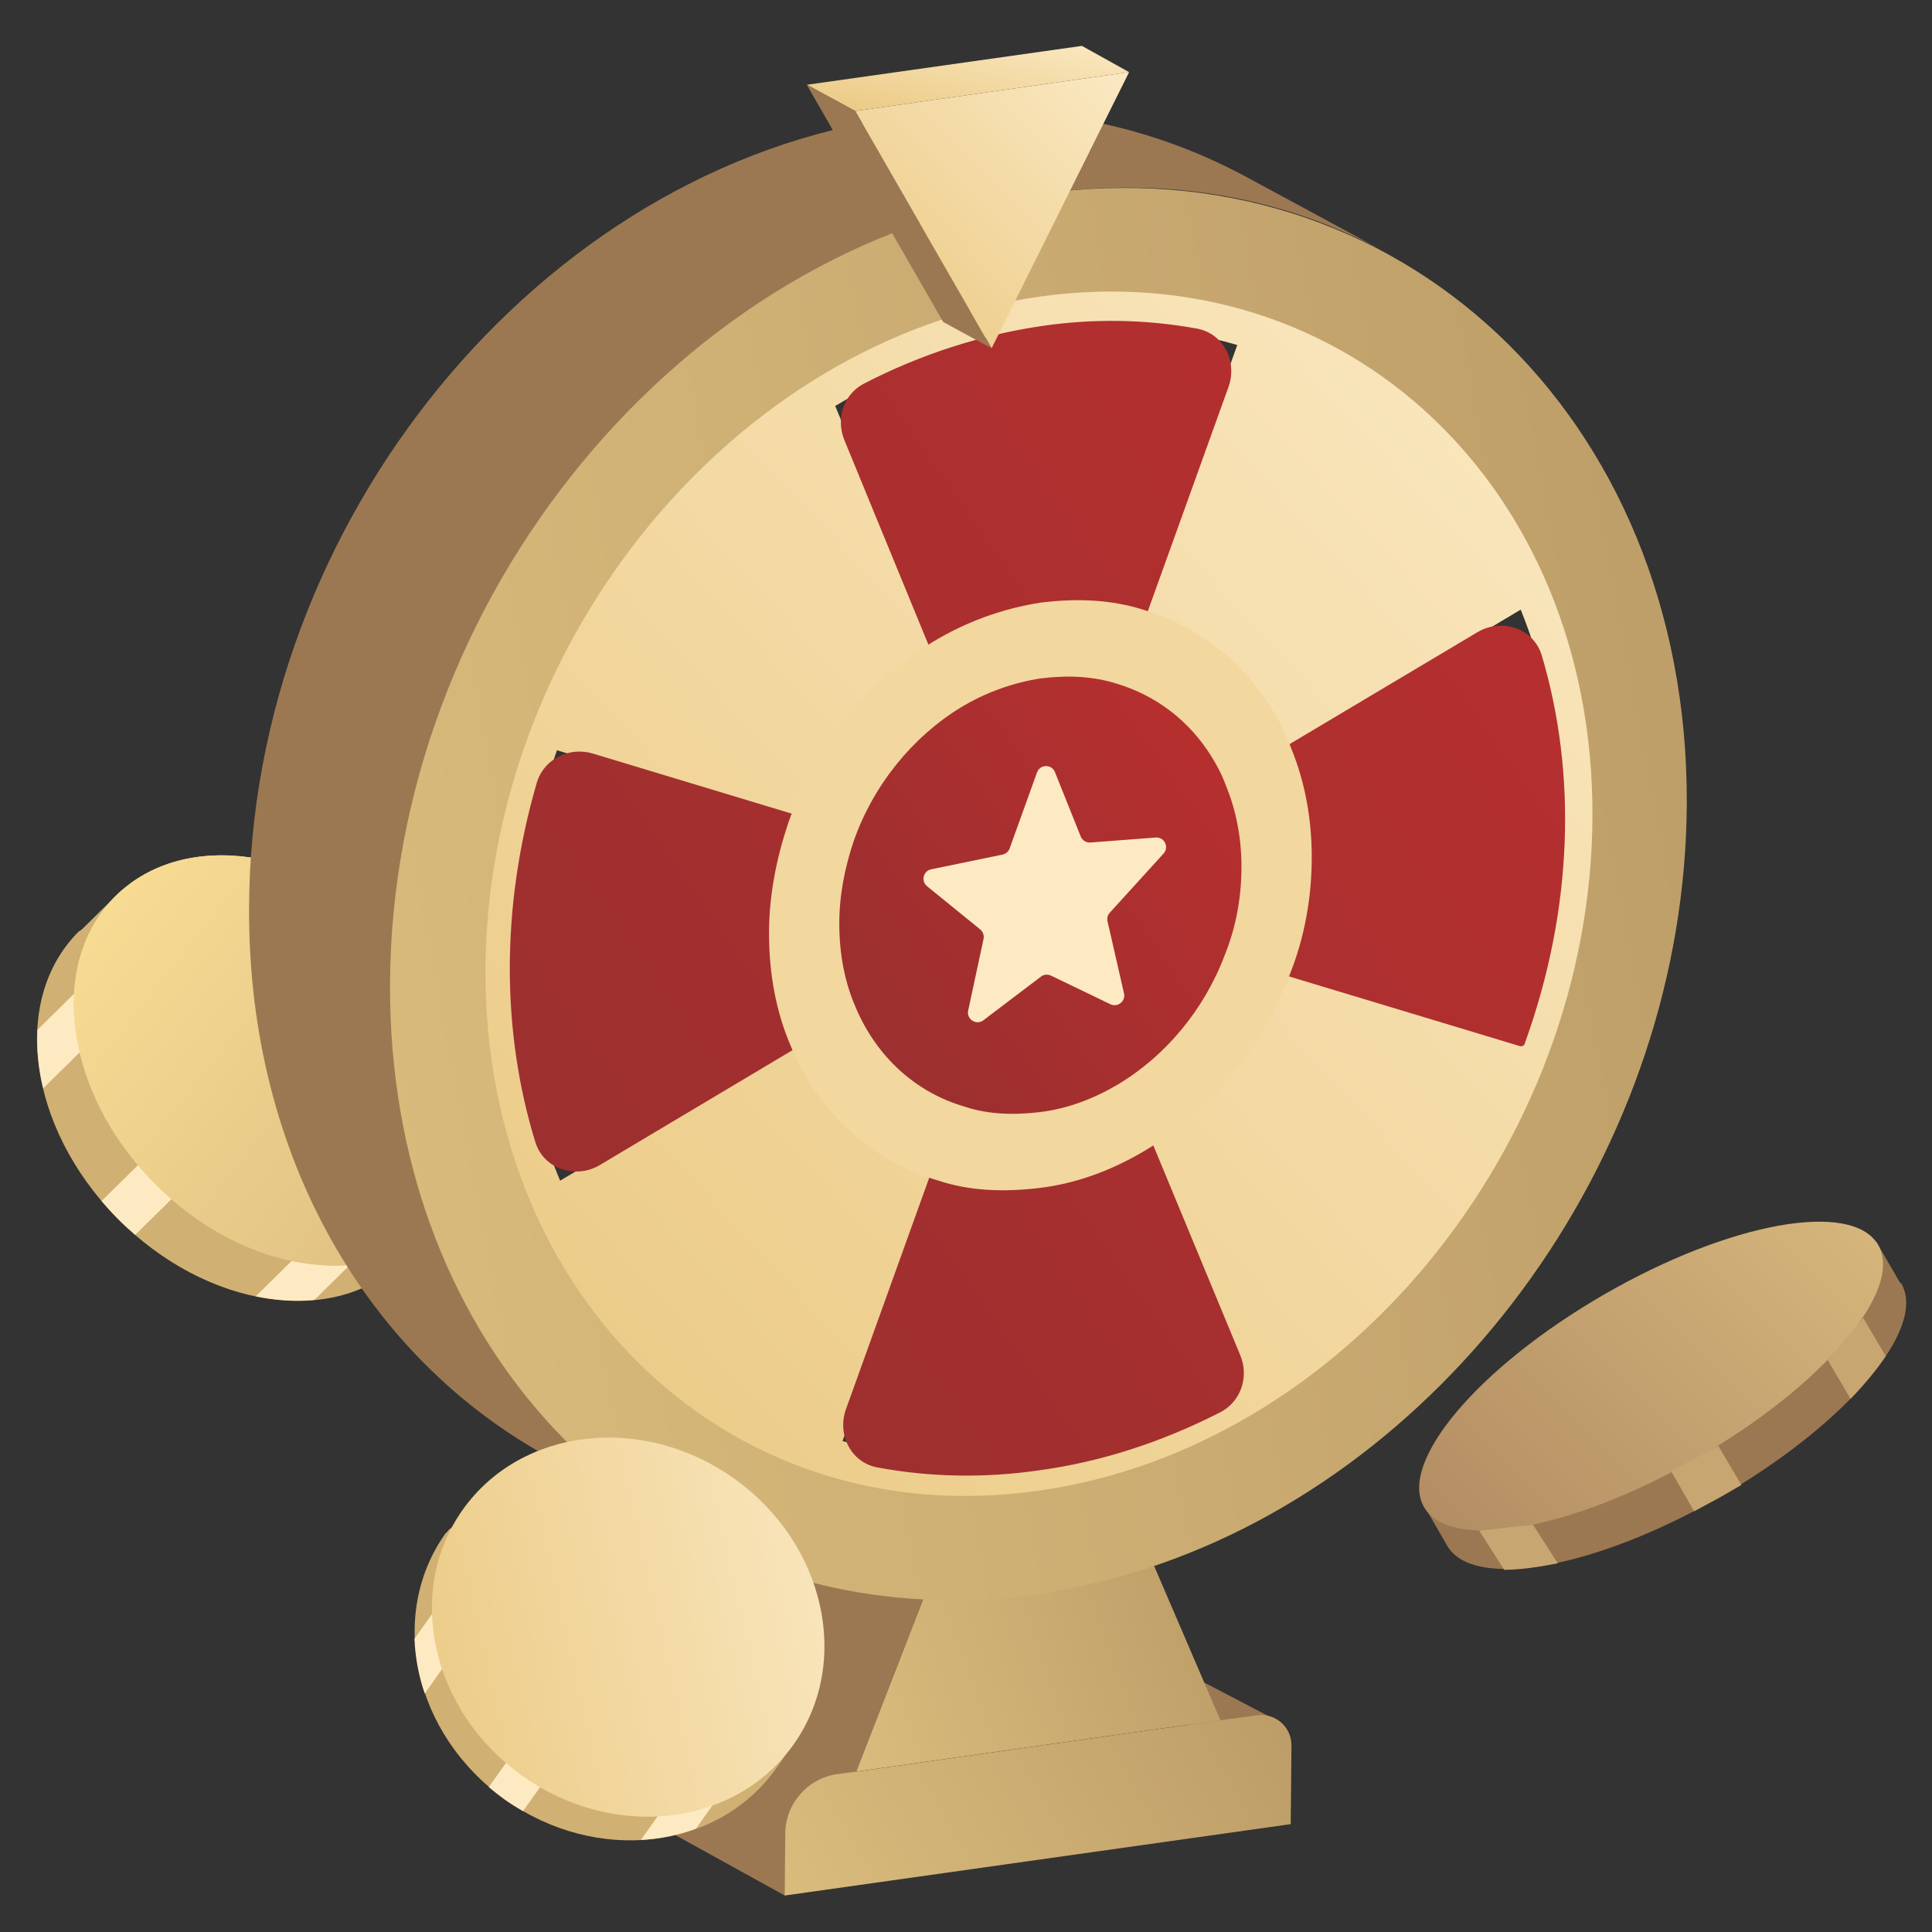 <svg width="24" height="24" viewBox="0 0 24 24" fill="none" xmlns="http://www.w3.org/2000/svg">
<rect x="0" y="0" width="24" height="24" fill="#333333" stroke="none"/>
<g clip-path="url(#clip0_607_49654)">
<path d="M1.029 11.534L1.507 11.062L2.575 12.147C2.964 12.329 3.354 12.592 3.689 12.932C4.029 13.278 4.28 13.665 4.457 14.057L5.53 15.148L5.105 15.567C5.078 15.593 5.052 15.619 5.012 15.658C4.161 16.496 2.569 16.262 1.455 15.131C0.341 14 0.132 12.405 0.983 11.567C1.002 11.56 1.015 11.547 1.029 11.534Z" fill="#D0B173"/>
<path d="M1.262 14.919C1.323 14.992 1.387 15.063 1.455 15.132C1.527 15.206 1.603 15.274 1.679 15.34L2.358 14.672L1.942 14.25L1.262 14.919ZM0.465 12.793C0.453 13.028 0.477 13.272 0.536 13.52L1.23 12.836L1.138 12.131L0.465 12.793ZM3.875 15.416L3.177 16.103C3.426 16.155 3.671 16.17 3.905 16.148L4.615 15.449L3.875 15.416Z" fill="#FEEAC2"/>
<path d="M1.912 14.692C0.798 13.56 0.589 11.965 1.44 11.127C2.291 10.29 3.882 10.523 4.996 11.655C6.11 12.786 6.319 14.381 5.469 15.219C4.618 16.057 3.026 15.823 1.912 14.692Z" fill="url(#paint0_linear_607_49654)"/>
<path d="M1.912 14.692C0.798 13.56 0.589 11.965 1.44 11.127C2.291 10.29 3.882 10.523 4.996 11.655C6.11 12.786 6.319 14.381 5.469 15.219C4.618 16.057 3.026 15.823 1.912 14.692Z" fill="url(#paint1_linear_607_49654)"/>
<path d="M15.16 21.632L13.374 20.666L14.261 20.536L15.87 21.377L15.16 21.632Z" fill="#9C7852"/>
<path d="M14.286 19.334L15.16 21.368L10.635 22.007L11.522 19.725C11.965 19.751 12.435 19.725 12.904 19.66C13.374 19.595 13.83 19.477 14.286 19.334Z" fill="url(#paint2_linear_607_49654)"/>
<path d="M8.849 21.029H8.85L7.976 21.16V22.568L9.749 23.547L10.138 22.342L10.134 22.339L10.636 22.008L11.523 19.726L9.735 18.747L8.849 21.029Z" fill="#9C7852"/>
<path d="M12.931 3.595C16.778 3.061 19.882 5.982 19.882 10.129C19.869 14.276 16.752 18.084 12.905 18.619C9.058 19.153 5.954 16.232 5.954 12.085C5.967 7.938 9.084 4.143 12.931 3.595ZM18.891 12.946C18.891 12.933 18.904 12.92 18.904 12.894C19.582 11.016 19.517 9.125 18.891 7.573L15.148 9.803C15.096 9.672 15.031 9.542 14.952 9.425C14.691 9.007 14.3 8.707 13.831 8.564L15.37 4.286C14.574 4.052 13.753 4 12.931 4.117C12.044 4.247 11.183 4.56 10.375 5.043L11.953 8.851C11.366 9.203 10.91 9.79 10.675 10.455L6.919 9.32C6.241 11.211 6.306 13.115 6.958 14.667L10.701 12.437C10.949 13.024 11.418 13.454 12.005 13.624L10.466 17.901C11.262 18.136 12.083 18.188 12.892 18.071C13.766 17.954 14.613 17.641 15.409 17.171L13.831 13.363C14.418 13.024 14.874 12.45 15.122 11.798L18.891 12.946Z" fill="url(#paint3_linear_607_49654)"/>
<path d="M15.468 2.19C14.219 1.521 12.751 1.225 11.167 1.457C6.712 2.075 3.107 6.479 3.094 11.282C3.081 14.373 4.575 16.883 6.828 18.106L8.592 19.06C8.561 19.029 4.845 15.313 4.857 12.235C4.87 7.432 8.489 3.041 12.932 2.41C14.515 2.178 15.983 2.461 17.232 3.144L15.468 2.19Z" fill="#9C7852"/>
<path d="M12.919 2.41C17.361 1.779 20.967 5.165 20.954 9.968C20.941 14.269 18.044 18.248 14.245 19.484C13.807 19.626 13.344 19.729 12.88 19.806C12.417 19.871 11.953 19.896 11.515 19.871C7.717 19.703 4.832 16.535 4.845 12.235C4.858 7.432 8.476 3.041 12.919 2.41ZM12.893 18.519C16.692 17.991 19.769 14.231 19.782 10.136C19.795 6.041 16.718 3.156 12.919 3.684C9.12 4.212 6.043 7.972 6.03 12.067C6.03 16.162 9.094 19.059 12.893 18.519Z" fill="url(#paint4_linear_607_49654)"/>
<path d="M14.164 13.836C14.029 13.51 13.635 13.382 13.296 13.481C13.171 13.518 13.044 13.547 12.915 13.567C12.767 13.585 12.623 13.59 12.485 13.584C12.18 13.57 11.87 13.72 11.767 14.008L10.509 17.505C10.396 17.819 10.57 18.167 10.898 18.229C11.562 18.352 12.236 18.362 12.901 18.266C13.678 18.161 14.436 17.913 15.158 17.544C15.416 17.412 15.518 17.102 15.407 16.835L14.164 13.836ZM7.365 9.361C7.069 9.272 6.753 9.43 6.667 9.727C6.214 11.288 6.235 12.837 6.65 14.187C6.754 14.523 7.149 14.652 7.452 14.472L10.367 12.734C10.618 12.585 10.713 12.272 10.655 11.985C10.619 11.805 10.602 11.616 10.602 11.419C10.607 11.272 10.62 11.122 10.643 10.974C10.691 10.65 10.52 10.314 10.207 10.22L7.365 9.361ZM19.153 8.144C19.052 7.804 18.656 7.673 18.352 7.854L15.527 9.537C15.28 9.684 15.185 9.989 15.238 10.271C15.269 10.434 15.284 10.605 15.284 10.781C15.284 10.943 15.269 11.103 15.242 11.259C15.186 11.587 15.351 11.93 15.67 12.026L18.883 12.996C18.906 13.003 18.938 12.986 18.942 12.962C18.943 12.958 18.944 12.955 18.945 12.951C19.547 11.28 19.585 9.598 19.153 8.144ZM14.869 4.082C14.228 3.965 13.583 3.956 12.946 4.049C12.187 4.16 11.436 4.402 10.733 4.765C10.479 4.896 10.381 5.202 10.489 5.467L11.661 8.32C11.797 8.65 12.198 8.775 12.539 8.671C12.663 8.633 12.79 8.605 12.919 8.585C13.065 8.567 13.209 8.562 13.349 8.568C13.651 8.583 13.956 8.432 14.059 8.147L15.261 4.807C15.374 4.491 15.199 4.142 14.869 4.082Z" fill="url(#paint5_linear_607_49654)"/>
<path d="M16.039 9.294C16.204 9.696 16.295 10.153 16.295 10.646C16.295 11.158 16.204 11.651 16.021 12.108C15.674 13.039 15.016 13.825 14.212 14.3C13.81 14.538 13.372 14.702 12.915 14.757C12.458 14.812 12.038 14.793 11.654 14.665C10.832 14.428 10.174 13.825 9.827 13.003C9.645 12.583 9.553 12.108 9.553 11.596C9.553 11.121 9.645 10.664 9.791 10.226C10.12 9.276 10.777 8.472 11.581 7.978C12.001 7.723 12.458 7.558 12.933 7.485C13.39 7.43 13.81 7.449 14.212 7.577C14.87 7.777 15.418 8.198 15.783 8.782C15.875 8.928 15.966 9.093 16.039 9.294Z" fill="#F2D79F"/>
<path d="M15.232 9.767C15.354 10.065 15.422 10.403 15.422 10.769C15.422 11.148 15.354 11.514 15.219 11.852C14.962 12.542 14.474 13.124 13.879 13.476C13.581 13.652 13.256 13.774 12.917 13.815C12.579 13.855 12.268 13.842 11.983 13.747C11.374 13.571 10.887 13.124 10.63 12.515C10.494 12.204 10.426 11.852 10.426 11.473C10.426 11.121 10.494 10.782 10.602 10.457C10.846 9.754 11.334 9.158 11.929 8.792C12.241 8.603 12.579 8.481 12.931 8.427C13.269 8.386 13.581 8.4 13.879 8.495C14.366 8.643 14.772 8.955 15.043 9.388C15.111 9.496 15.178 9.618 15.232 9.767Z" fill="url(#paint6_linear_607_49654)"/>
<path d="M12.882 9.596C12.919 9.492 13.065 9.49 13.105 9.592L13.425 10.391C13.444 10.439 13.493 10.47 13.545 10.466L14.357 10.404C14.464 10.396 14.527 10.523 14.454 10.603L13.786 11.338C13.76 11.367 13.749 11.407 13.758 11.445L13.963 12.341C13.985 12.438 13.884 12.518 13.794 12.475L13.055 12.119C13.014 12.1 12.966 12.104 12.931 12.132L12.216 12.674C12.128 12.741 12.004 12.662 12.027 12.554L12.218 11.664C12.227 11.62 12.211 11.575 12.177 11.546L11.516 11.009C11.438 10.945 11.469 10.819 11.568 10.799L12.454 10.616C12.495 10.607 12.528 10.579 12.542 10.54L12.882 9.596Z" fill="#FEEAC2"/>
<path d="M10.623 1.379L14.026 0.896L12.318 4.326L10.623 1.379Z" fill="url(#paint7_linear_607_49654)"/>
<path d="M10.623 1.379L10.023 1.053L13.44 0.57L14.026 0.896L10.623 1.379Z" fill="url(#paint8_linear_607_49654)"/>
<path d="M12.317 4.326L11.717 4L10.022 1.053L10.622 1.379L12.317 4.326Z" fill="#9C7852"/>
<path d="M23.596 15.923L23.306 15.422L21.811 16.285C21.375 16.444 20.897 16.661 20.428 16.932C19.951 17.207 19.532 17.508 19.176 17.806L17.673 18.674L17.942 19.14C17.952 19.158 17.962 19.175 17.977 19.201C18.3 19.76 19.823 19.486 21.383 18.585C22.942 17.684 23.941 16.503 23.619 15.944C23.606 15.94 23.601 15.931 23.596 15.923Z" fill="#9C7852"/>
<path d="M21.095 18.106C22.655 17.206 23.654 16.024 23.331 15.465C23.009 14.907 21.486 15.181 19.926 16.081C18.366 16.982 17.367 18.164 17.69 18.722C18.012 19.281 19.535 19.007 21.095 18.106Z" fill="url(#paint9_linear_607_49654)"/>
<path d="M19.351 19.42L19.044 18.941L18.375 19.014L18.686 19.501C18.89 19.5 19.109 19.467 19.351 19.42Z" fill="#C8A672"/>
<path d="M22.988 17.377C23.163 17.195 23.309 17.017 23.425 16.846L23.146 16.372L22.705 16.895L22.988 17.377Z" fill="#C8A672"/>
<path d="M21.053 18.77C21.158 18.709 21.276 18.652 21.381 18.592C21.462 18.545 21.551 18.494 21.632 18.447L21.346 17.961L20.76 18.276L21.045 18.774L21.053 18.77Z" fill="#C8A672"/>
<path d="M5.574 19.004L5.906 18.754L7.071 19.204C7.45 19.281 7.836 19.436 8.177 19.678C8.524 19.925 8.792 20.235 8.99 20.567L9.831 21.681L9.722 21.855C9.7 21.886 9.677 21.918 9.643 21.966C8.919 22.985 7.412 23.162 6.276 22.355C5.14 21.548 4.81 20.067 5.535 19.047C5.552 19.036 5.563 19.02 5.574 19.004Z" fill="#D0B173"/>
<path d="M6.072 22.2C6.136 22.254 6.202 22.306 6.271 22.356C6.345 22.408 6.421 22.455 6.497 22.499L7.075 21.686L6.652 21.385L6.072 22.2ZM5.149 20.357C5.158 20.586 5.2 20.815 5.276 21.038L5.868 20.205L5.722 19.55L5.149 20.357ZM8.556 22.019L7.962 22.856C8.198 22.843 8.429 22.796 8.645 22.716L9.25 21.865L8.556 22.019Z" fill="#FEEAC2"/>
<path d="M6.49 22.061C5.354 21.254 5.025 19.773 5.749 18.753C6.473 17.734 7.98 17.558 9.116 18.365C10.252 19.172 10.582 20.653 9.857 21.672C9.133 22.692 7.626 22.868 6.49 22.061Z" fill="url(#paint10_linear_607_49654)"/>
<path d="M9.748 23.547L9.755 22.775C9.759 22.402 10.036 22.088 10.406 22.038L10.635 22.008L15.16 21.369L15.619 21.308C15.845 21.278 16.045 21.455 16.043 21.683L16.034 22.66" fill="url(#paint11_linear_607_49654)"/>
</g>
<defs>
<linearGradient id="paint0_linear_607_49654" x1="1.906" y1="8.01" x2="16.628" y2="19.736" gradientUnits="userSpaceOnUse">
<stop stop-color="#FEE398"/>
<stop offset="1" stop-color="#AE8860"/>
</linearGradient>
<linearGradient id="paint1_linear_607_49654" x1="1.906" y1="8.01" x2="16.628" y2="19.736" gradientUnits="userSpaceOnUse">
<stop stop-color="#FEE398"/>
<stop offset="1" stop-color="#AE8860"/>
</linearGradient>
<linearGradient id="paint2_linear_607_49654" x1="3.297" y1="20.671" x2="22.473" y2="13.982" gradientUnits="userSpaceOnUse">
<stop stop-color="#FEE398"/>
<stop offset="1" stop-color="#8C6843"/>
</linearGradient>
<linearGradient id="paint3_linear_607_49654" x1="19.882" y1="3.532" x2="4.786" y2="17.411" gradientUnits="userSpaceOnUse">
<stop stop-color="#FBE9C3"/>
<stop offset="1" stop-color="#EAC881"/>
</linearGradient>
<linearGradient id="paint4_linear_607_49654" x1="-21.277" y1="11.107" x2="52.647" y2="-2.877" gradientUnits="userSpaceOnUse">
<stop stop-color="#FEE398"/>
<stop offset="1" stop-color="#8C6843"/>
</linearGradient>
<linearGradient id="paint5_linear_607_49654" x1="30.887" y1="-7.732" x2="-1.945" y2="15.297" gradientUnits="userSpaceOnUse">
<stop stop-color="#D82F2F"/>
<stop offset="1" stop-color="#8E2F2F"/>
</linearGradient>
<linearGradient id="paint6_linear_607_49654" x1="19.783" y1="3.968" x2="7.325" y2="12.763" gradientUnits="userSpaceOnUse">
<stop stop-color="#D82F2F"/>
<stop offset="1" stop-color="#8E2F2F"/>
</linearGradient>
<linearGradient id="paint7_linear_607_49654" x1="14.026" y1="0.896" x2="10.597" y2="4.3" gradientUnits="userSpaceOnUse">
<stop stop-color="#FBE9C3"/>
<stop offset="1" stop-color="#EAC881"/>
</linearGradient>
<linearGradient id="paint8_linear_607_49654" x1="14.026" y1="0.57" x2="13.713" y2="2.124" gradientUnits="userSpaceOnUse">
<stop stop-color="#FBE9C3"/>
<stop offset="1" stop-color="#EAC881"/>
</linearGradient>
<linearGradient id="paint9_linear_607_49654" x1="27.315" y1="9.053" x2="17.025" y2="19.345" gradientUnits="userSpaceOnUse">
<stop stop-color="#FEE398"/>
<stop offset="1" stop-color="#AE8860"/>
</linearGradient>
<linearGradient id="paint10_linear_607_49654" x1="11.17" y1="19.824" x2="4.593" y2="21.299" gradientUnits="userSpaceOnUse">
<stop stop-color="#FBE9C3"/>
<stop offset="1" stop-color="#EAC881"/>
</linearGradient>
<linearGradient id="paint11_linear_607_49654" x1="-0.459" y1="22.426" x2="21.957" y2="9.456" gradientUnits="userSpaceOnUse">
<stop stop-color="#FEE398"/>
<stop offset="1" stop-color="#8C6843"/>
</linearGradient>
<clipPath id="clip0_607_49654">
<rect width="24" height="24" fill="white" transform="matrix(-1 0 0 1 24 0)"/>
</clipPath>
</defs>
</svg>
